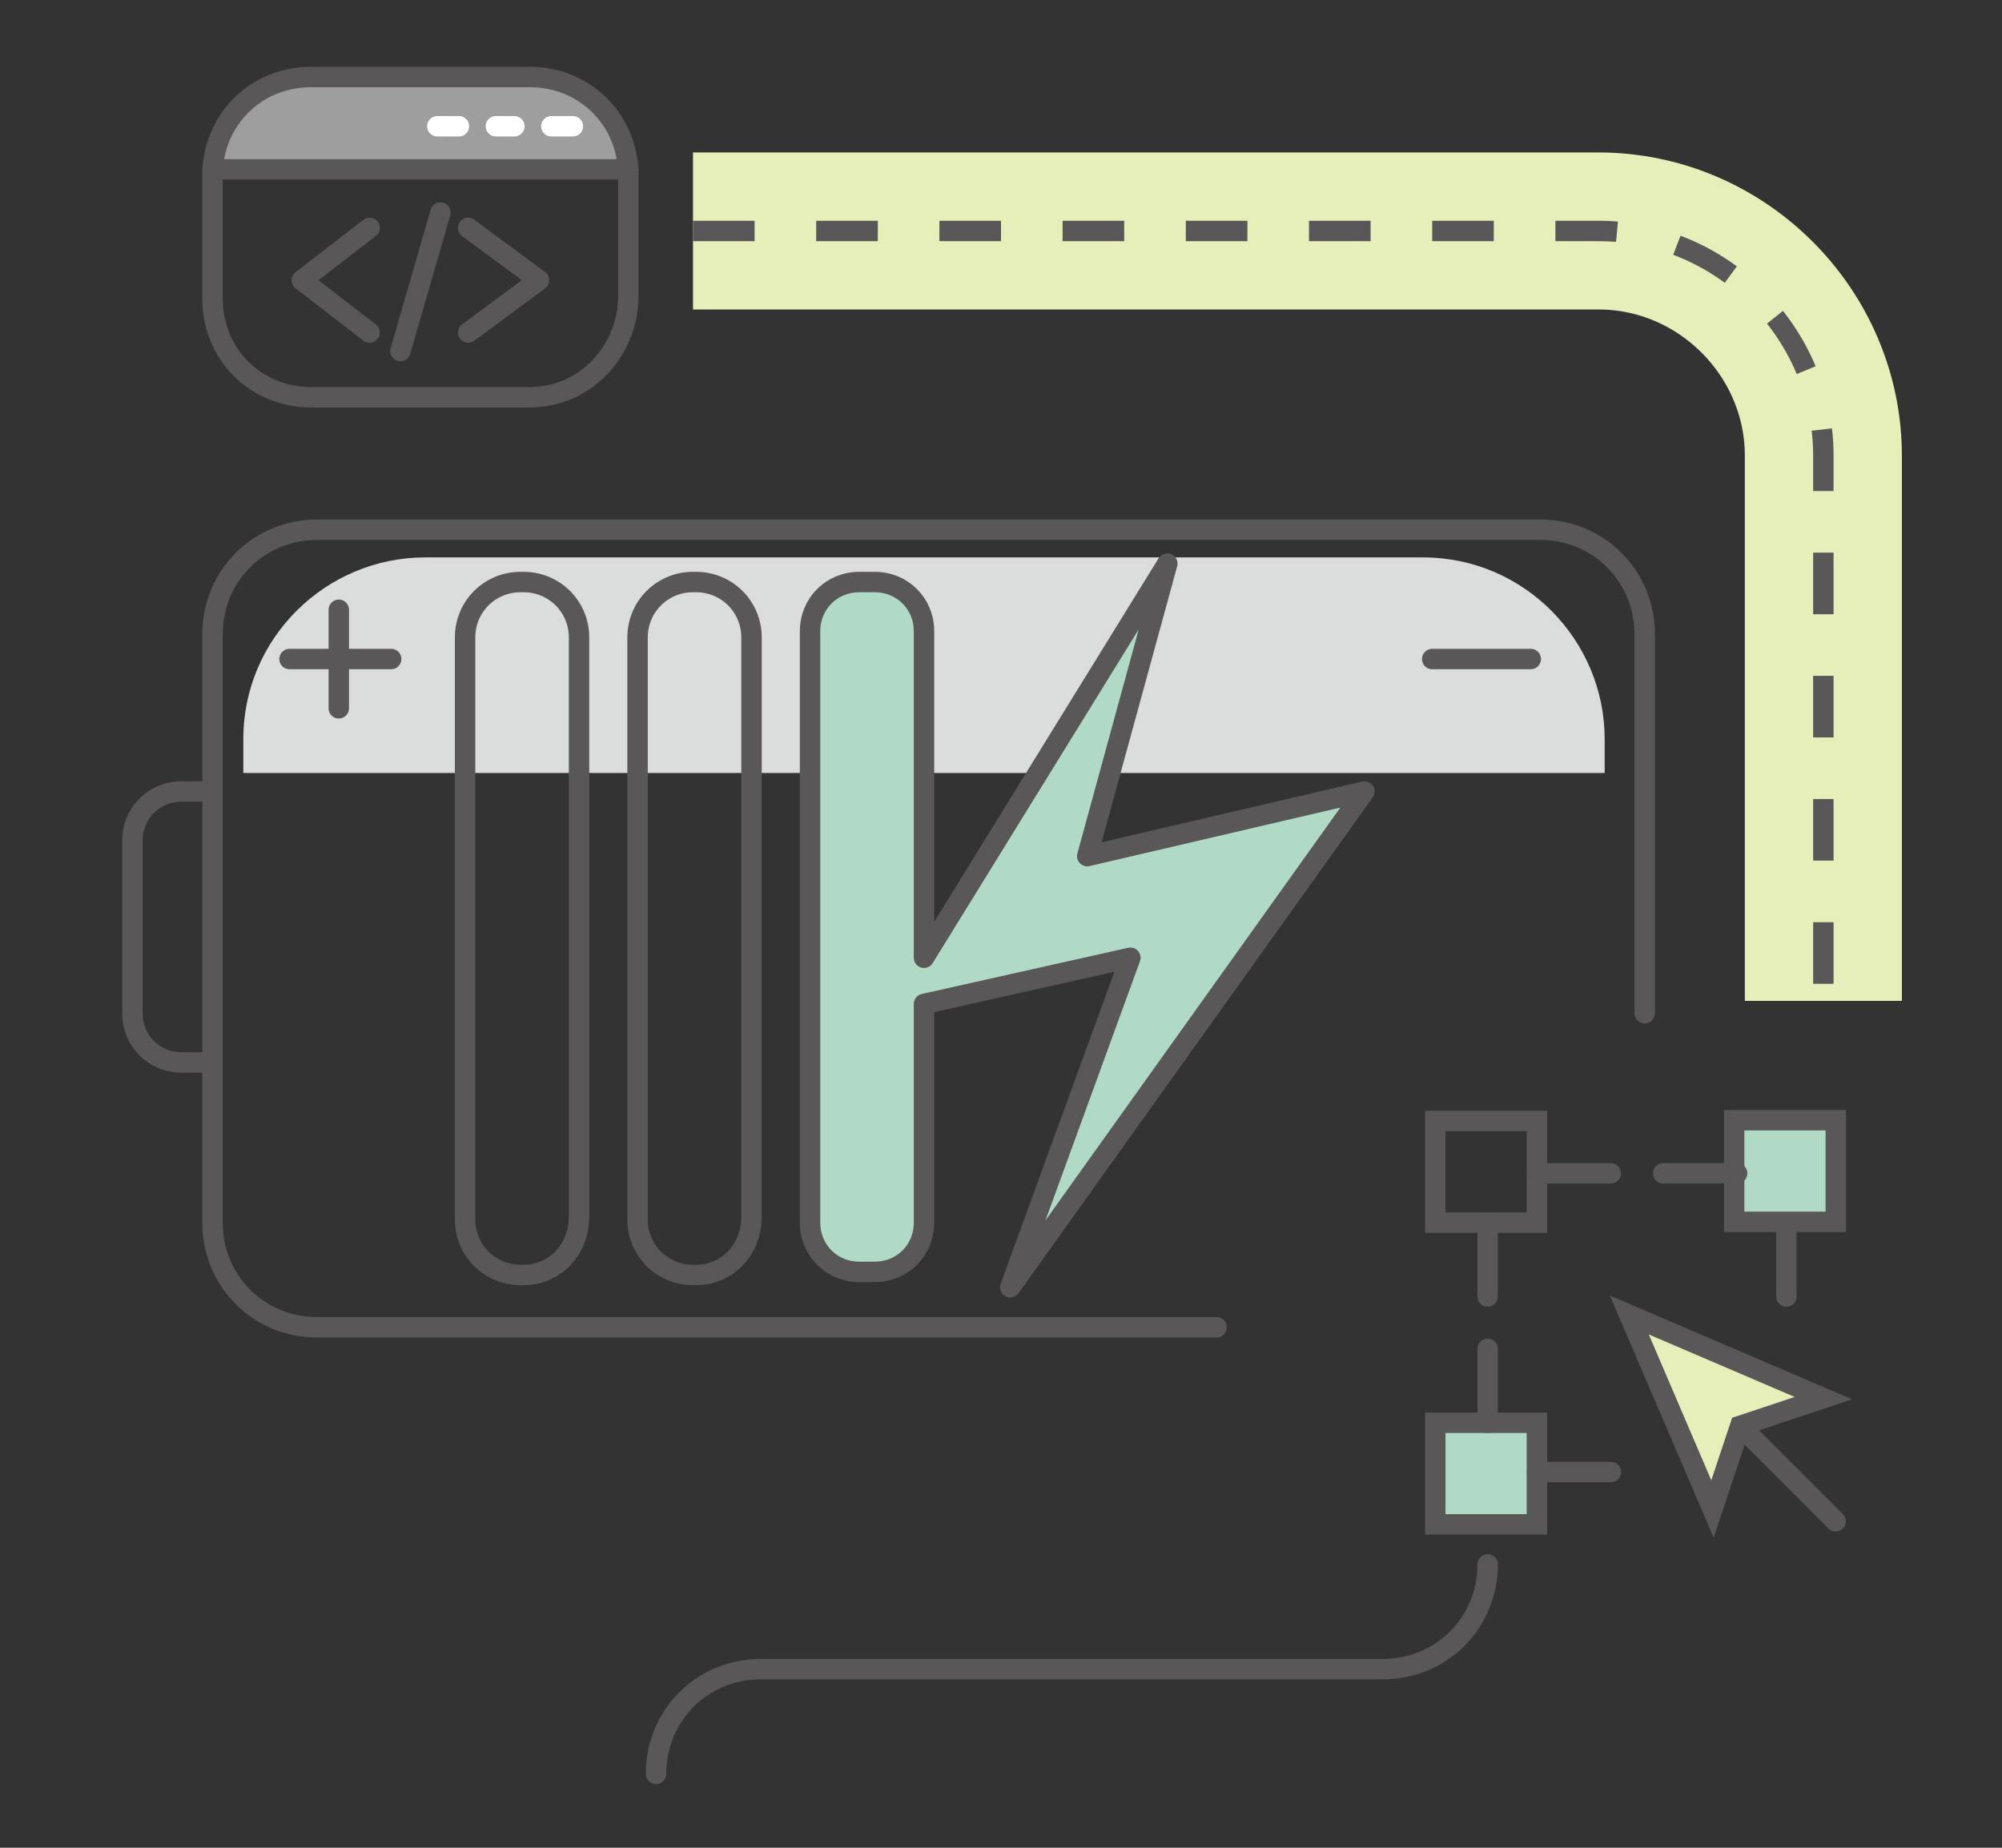 <?xml version="1.0" encoding="utf-8"?>
<!-- Generator: Adobe Illustrator 25.0.0, SVG Export Plug-In . SVG Version: 6.00 Build 0)  -->
<svg version="1.1" id="圖層_1" xmlns="http://www.w3.org/2000/svg" xmlns:xlink="http://www.w3.org/1999/xlink" x="0px" y="0px"
	 viewBox="0 0 65 60" style="enable-background:new 0 0 65 60;" xml:space="preserve">
<rect x="0" y="0" width="65" height="60" fill="#333333" stroke="none"/>
<style type="text/css">
	.st0{fill:none;stroke:#E6EEB9;stroke-width:5.099;stroke-miterlimit:10;}
	.st1{fill:#DBDCDC;}
	.st2{fill:#9E9E9F;}
	.st3{fill:none;stroke:#595757;stroke-width:0.663;stroke-linecap:round;stroke-linejoin:round;stroke-miterlimit:10;}
	.st4{fill:none;stroke:#595757;stroke-width:0.663;stroke-linecap:round;stroke-miterlimit:10;}
	.st5{fill:none;stroke:#FFFFFF;stroke-width:0.663;stroke-linecap:round;stroke-miterlimit:10;}
	.st6{fill:#B0DAC5;stroke:#595757;stroke-width:0.663;stroke-linecap:round;stroke-linejoin:round;stroke-miterlimit:10;}
	.st7{fill:#B0DAC5;stroke:#595757;stroke-width:0.663;stroke-linecap:round;stroke-miterlimit:10;}
	.st8{fill:#E6EEB9;stroke:#595757;stroke-width:0.663;stroke-linecap:round;stroke-miterlimit:10;}
	.st9{fill:none;stroke:#595757;stroke-width:0.663;stroke-linejoin:round;stroke-miterlimit:10;stroke-dasharray:2,2;}
</style>
<path class="st0" d="M22.5,7.5h29.4c4,0,7.3,3.3,7.3,7.3v17.7"/>
<path class="st1" d="M52.3,25.1H7.9V24c0-3.3,2.7-5.9,5.9-5.9h32.4c3.3,0,5.9,2.7,5.9,5.9V25.1z"/>
<path class="st2" d="M20.4,5.5H6.9V5.4c0-1.6,1.3-2.9,2.9-2.9h7.7C19.1,2.5,20.4,3.8,20.4,5.5L20.4,5.5z"/>
<g>
	<polyline class="st3" points="12,10.8 9.8,9.1 12,7.4 	"/>
	<polyline class="st3" points="15.2,7.4 17.5,9.1 15.2,10.8 	"/>
	<line class="st3" x1="14.3" y1="6.9" x2="13" y2="11.4"/>
</g>
<path class="st4" d="M39.5,43.1H10.3c-1.9,0-3.4-1.5-3.4-3.4V20.6c0-1.9,1.5-3.4,3.4-3.4h39.7c1.9,0,3.4,1.5,3.4,3.4v12.3"/>
<path class="st4" d="M6.9,34.5H5.9c-0.9,0-1.6-0.7-1.6-1.6v-5.6c0-0.9,0.7-1.6,1.6-1.6h0.9"/>
<line class="st4" x1="46.5" y1="21.4" x2="49.7" y2="21.4"/>
<g>
	<line class="st4" x1="9.4" y1="21.4" x2="12.7" y2="21.4"/>
	<line class="st4" x1="11" y1="19.8" x2="11" y2="23"/>
</g>
<path class="st4" d="M22.6,41.4h-0.1c-1,0-1.8-0.8-1.8-1.8V20.7c0-1,0.8-1.8,1.8-1.8h0.1c1,0,1.8,0.8,1.8,1.8v18.8
	C24.4,40.6,23.6,41.4,22.6,41.4z"/>
<path class="st4" d="M17,41.4h-0.1c-1,0-1.8-0.8-1.8-1.8V20.7c0-1,0.8-1.8,1.8-1.8H17c1,0,1.8,0.8,1.8,1.8v18.8
	C18.8,40.6,18,41.4,17,41.4z"/>
<g>
	<path class="st4" d="M17.2,12.9h-7.1c-1.8,0-3.2-1.4-3.2-3.2V5.7c0-1.8,1.4-3.2,3.2-3.2h7.1c1.8,0,3.2,1.4,3.2,3.2v3.9
		C20.4,11.4,19,12.9,17.2,12.9z"/>
	<line class="st4" x1="6.9" y1="5.5" x2="20.4" y2="5.5"/>
	<line class="st5" x1="14.2" y1="4.1" x2="14.9" y2="4.1"/>
	<line class="st5" x1="16.1" y1="4.1" x2="16.7" y2="4.1"/>
	<line class="st5" x1="17.9" y1="4.1" x2="18.6" y2="4.1"/>
</g>
<path class="st6" d="M44.3,25.7l-9,2.1l2.6-9.5L30,31.1V20.5c0-0.9-0.7-1.6-1.6-1.6h-0.5c-0.9,0-1.6,0.7-1.6,1.6v19.2
	c0,0.9,0.7,1.6,1.6,1.6h0.5c0.9,0,1.6-0.7,1.6-1.6v-7.1l6.7-1.5l-3.9,10.7L44.3,25.7z"/>
<g>
	<rect x="46.6" y="36.4" class="st4" width="3.3" height="3.3"/>
	<rect x="46.6" y="46.2" class="st7" width="3.3" height="3.3"/>
	<line class="st4" x1="48.3" y1="39.7" x2="48.3" y2="42.1"/>
	<line class="st4" x1="48.3" y1="43.8" x2="48.3" y2="46.2"/>
	<line class="st4" x1="52.3" y1="47.8" x2="49.9" y2="47.8"/>
	
		<rect x="56.4" y="36.4" transform="matrix(4.445517e-11 -1 1 4.445517e-11 19.904 96.075)" class="st7" width="3.3" height="3.3"/>
	<line class="st4" x1="49.9" y1="38.1" x2="52.3" y2="38.1"/>
	<line class="st4" x1="54" y1="38.1" x2="56.4" y2="38.1"/>
	<line class="st4" x1="58" y1="42.1" x2="58" y2="39.7"/>
	<g>
		<g>
			<polygon class="st8" points="55.6,49 56.5,46.3 59.2,45.4 52.9,42.7 			"/>
		</g>
		<line class="st4" x1="56.6" y1="46.4" x2="59.6" y2="49.4"/>
	</g>
</g>
<path class="st3" d="M48.3,50.8c0,1.9-1.5,3.4-3.4,3.4H24.7c-1.9,0-3.4,1.5-3.4,3.4l0,0"/>
<path class="st9" d="M22.5,7.5h29.4c4,0,7.3,3.3,7.3,7.3v17.7"/>
</svg>
